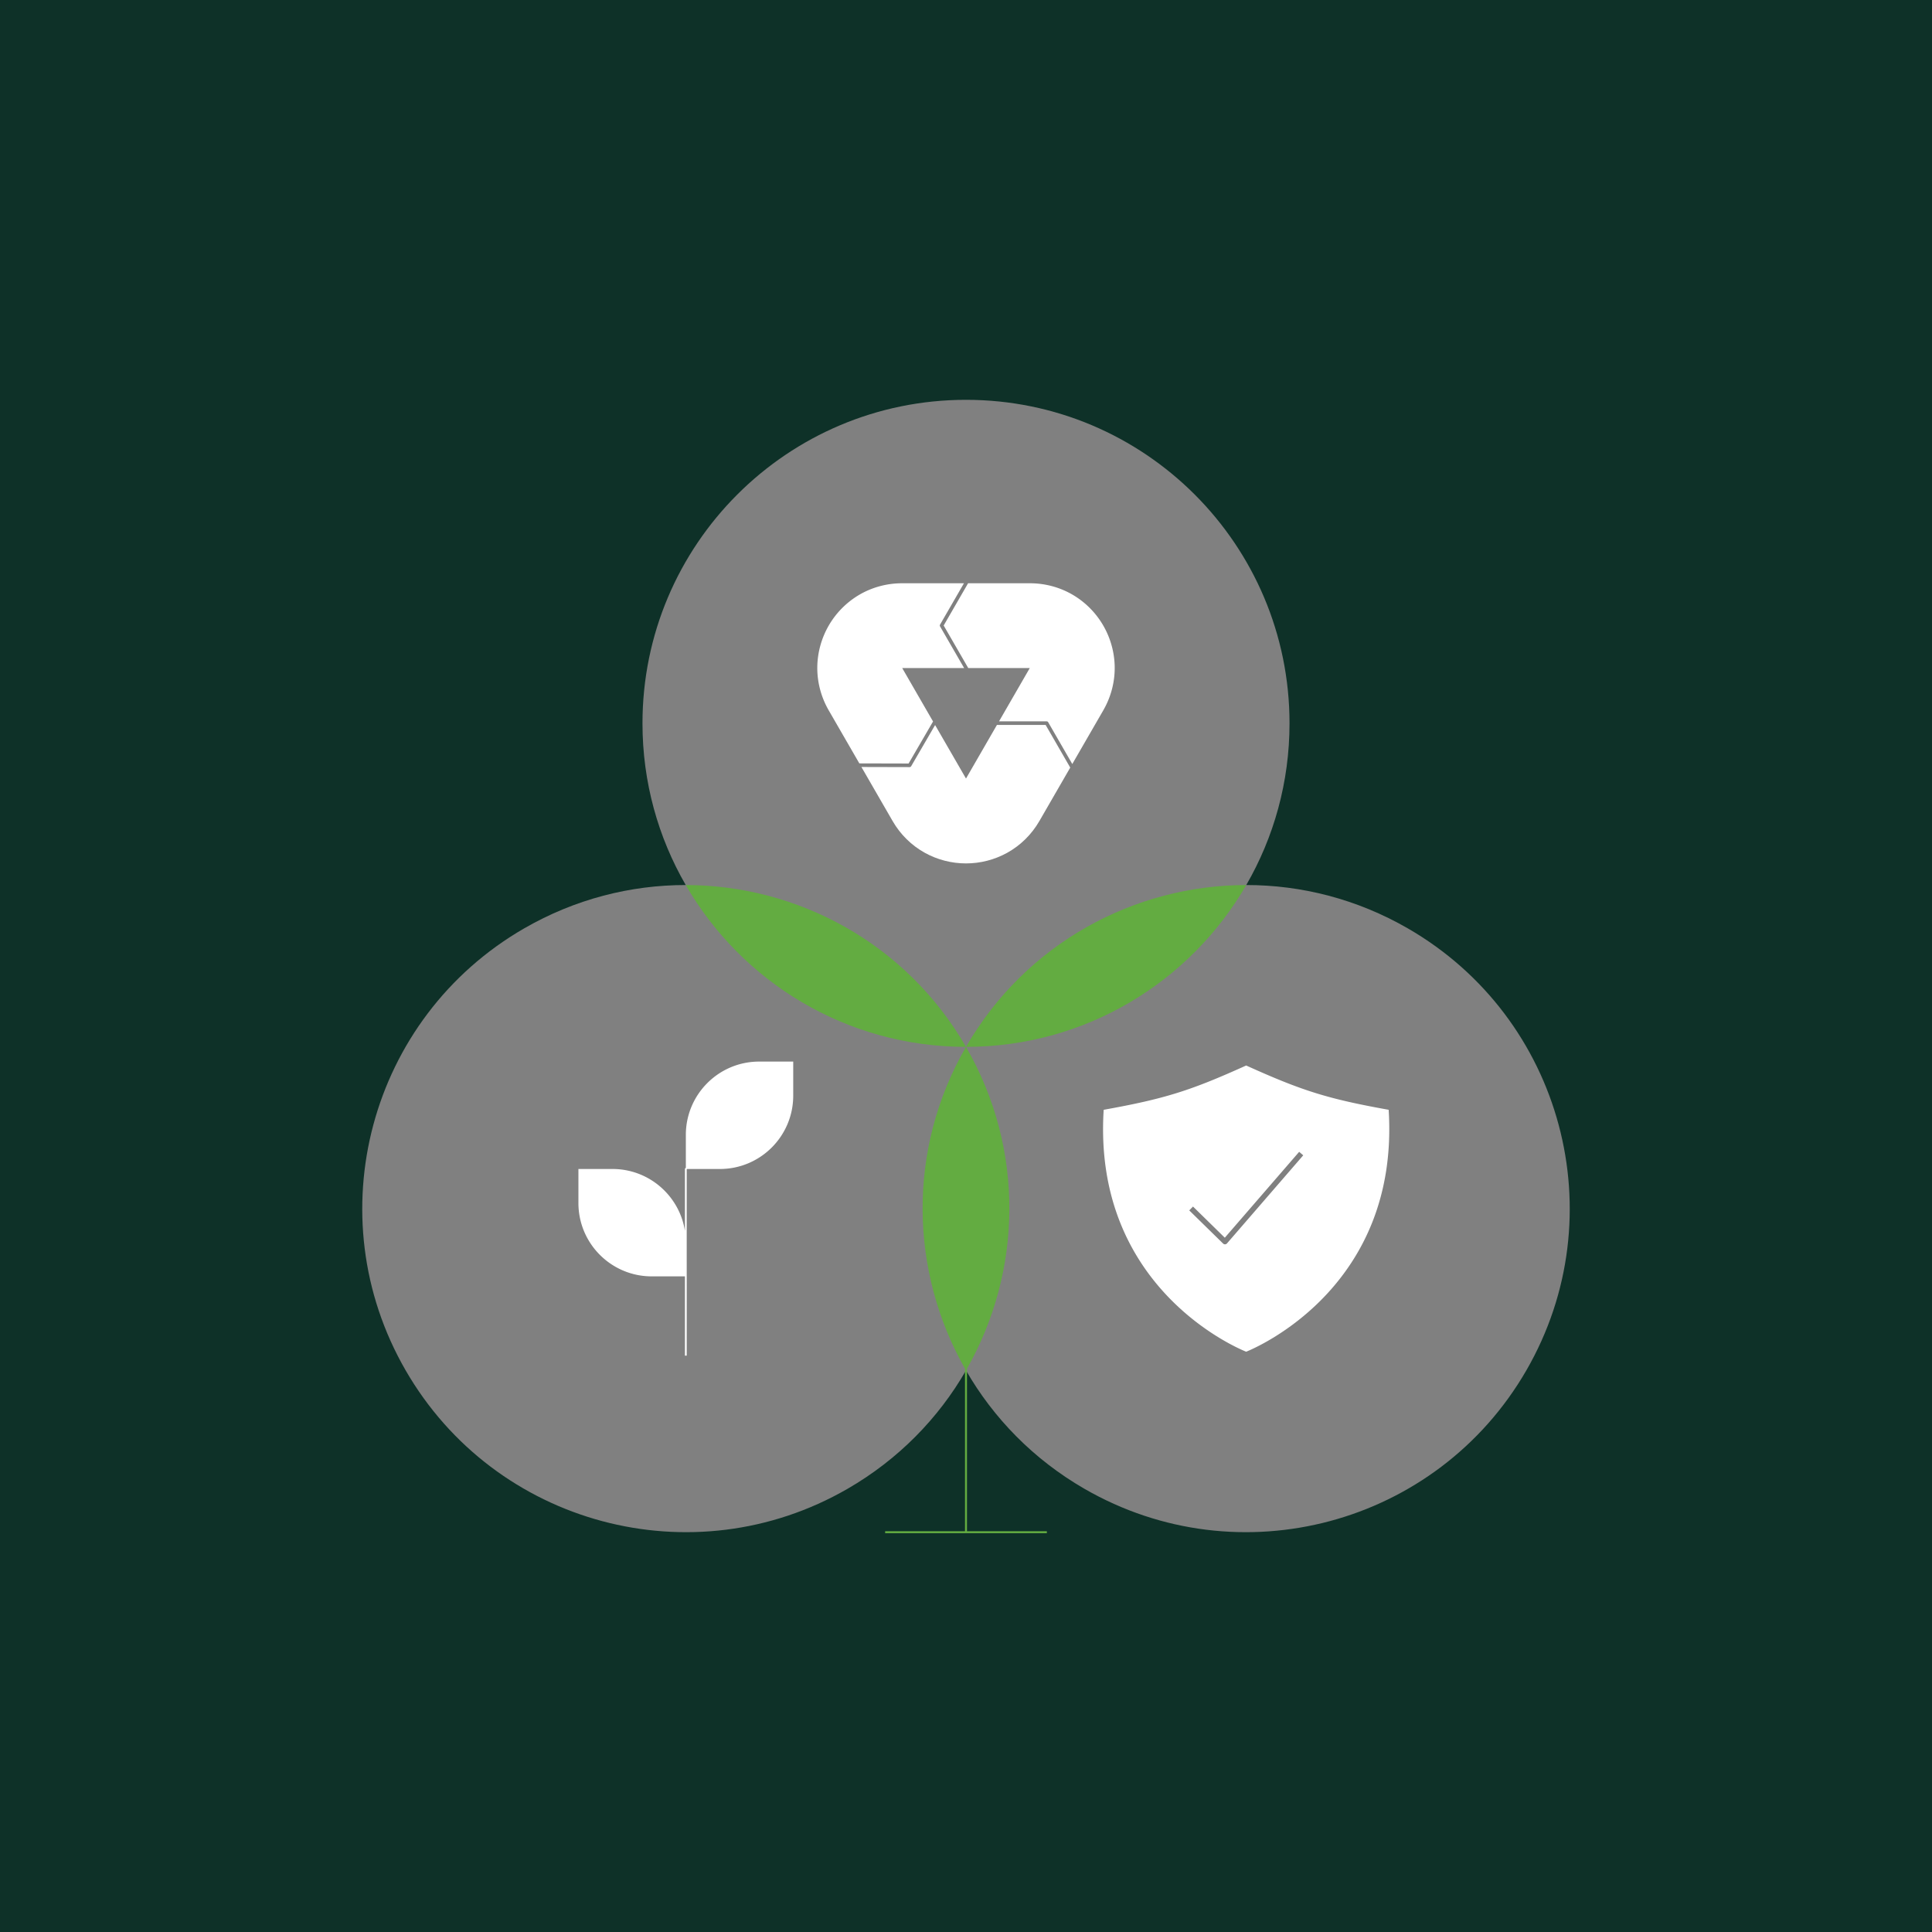 <?xml version="1.0" encoding="UTF-8"?> <svg xmlns="http://www.w3.org/2000/svg" id="cosa_facciamo_imeco" viewBox="0 0 1080 1080"><rect x="0" y="0" width="1080" height="1080" fill="#808080" stroke="none"/><defs><style>.cls-1{fill:#fff}.cls-3{fill:#63ac41}</style></defs><path d="M0 0v1080h1080V0H0zm853.24 766.05c-49.94 86.49-160.55 116.13-247.04 66.19-28.52-16.47-50.86-39.53-66.2-66.15-15.34 26.62-37.68 49.68-66.2 66.15-86.49 49.94-197.1 20.3-247.04-66.19-49.94-86.5-20.3-197.11 66.2-247.05 28.51-16.46 59.65-24.28 90.37-24.26-15.38-26.59-24.18-57.46-24.18-90.39 0-99.88 80.97-180.85 180.85-180.85s180.85 80.97 180.85 180.85c0 32.93-8.8 63.8-24.18 90.39 30.72-.02 61.86 7.8 90.37 24.26 86.5 49.94 116.14 160.55 66.2 247.05z" style="fill:#0e3128"></path><path class="cls-1" d="m598.27 429.09-17.26 29.89c-4.32 7.48-10.54 13.61-18 17.74-7 3.88-14.95 5.93-23.01 5.93s-16.01-2.05-23.01-5.93c-7.46-4.13-13.68-10.26-18-17.74l-17.45-30.23 26.94.07c.36 0 .69-.19.87-.5l13.38-23.02L540 435.21l17.3-29.97h27.21l13.76 23.85z"></path><path class="cls-1" d="m504.34 373.44 17.24 29.87-13.67 23.5-27.53-.07-17.13-29.67c-4.31-7.48-6.52-15.93-6.37-24.46.14-8 2.35-15.91 6.37-22.89a47.61 47.61 0 0 1 16.64-16.96c7.31-4.39 15.73-6.71 24.37-6.71h34.59l-13.35 23.11c-.18.31-.18.69 0 1l13.45 23.28h-34.61z"></path><path class="cls-1" d="M623.12 372.61c.15 8.53-2.06 16.98-6.37 24.46l-17.33 30.02-13.47-23.35a1 1 0 0 0-.86-.5h-26.63l17.2-29.8h-34.41l-13.73-23.78 13.64-23.61h34.58c8.63 0 17.06 2.32 24.37 6.71 6.86 4.12 12.61 9.98 16.64 16.96 4.03 6.98 6.23 14.89 6.37 22.89z"></path><path class="cls-3" d="M696.67 494.74c-62.46.04-123.19 32.48-156.67 90.46 66.95 0 125.41-36.38 156.67-90.46zM539.44 765.09v90.86H494.8v1.12h90.4v-1.12h-44.65v-90.86c30.65-53.95 32.71-122.26-.56-179.89-33.26 57.62-31.2 125.94-.56 179.89zM383.33 494.74c31.26 54.08 89.72 90.46 156.67 90.46-33.48-57.98-94.21-90.42-156.67-90.46z"></path><path class="cls-1" d="M424.39 593.43c-22.65 0-41 18.36-41 41v18.33l-.36.36a.51.51 0 0 0-.15.35v34.6c-3.07-19.61-20.04-34.6-40.5-34.6h-19.04v19.03c0 22.65 18.36 41 41 41h18.54v44.31h1V653.68l.21-.21h18.33c22.65 0 41-18.36 41-41v-19.04h-19.03zM776.27 620.38c-34.39-6.17-48.61-10.74-79.65-24.76-31.04 14.02-45.26 18.59-79.65 24.76-6.24 98.75 73.72 132.85 79.65 135.24 5.93-2.39 85.88-36.49 79.65-135.24zm-90.36 74.68c-.27.32-.66.5-1.08.52h-.06c-.39 0-.77-.15-1.05-.43l-18.92-18.53 2.1-2.15 17.78 17.42 41.57-48.02 2.27 1.96-42.61 49.23z"></path></svg> 